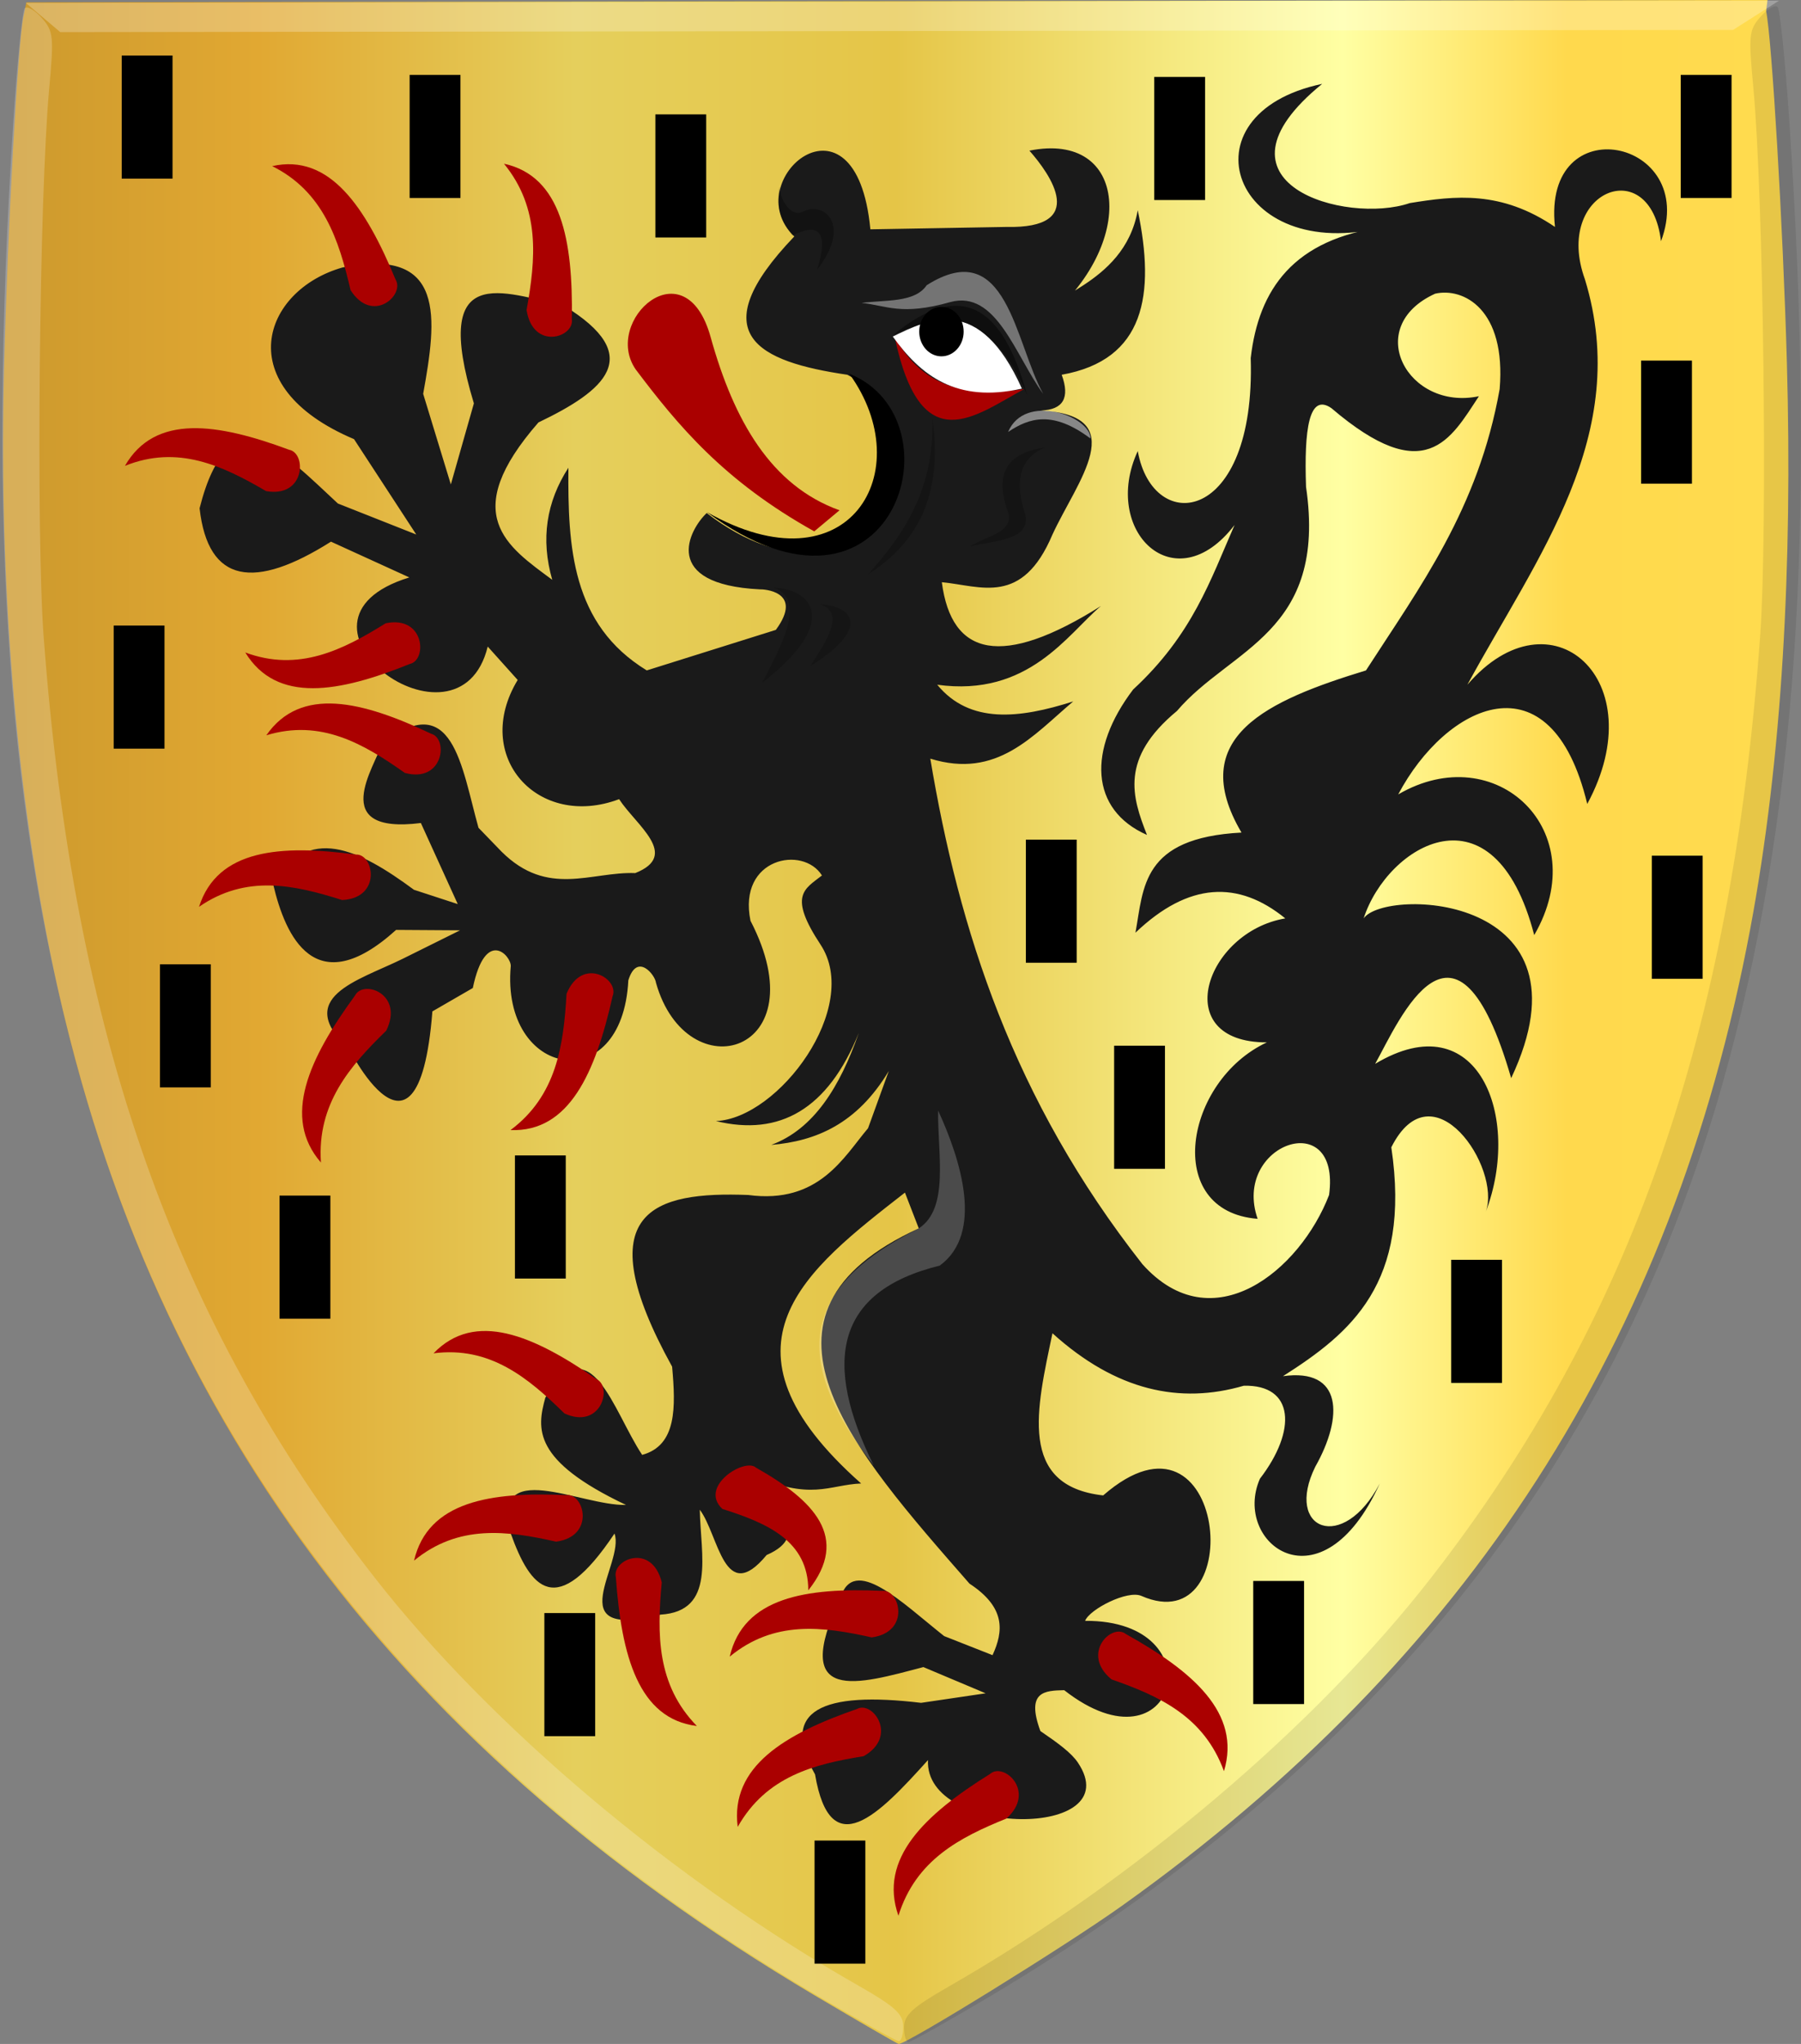 <?xml version="1.0" encoding="UTF-8" standalone="no"?>
<!-- Created with Inkscape (http://www.inkscape.org/) -->

<svg
   xmlns:dc="http://purl.org/dc/elements/1.1/"
   xmlns:cc="http://creativecommons.org/ns#"
   xmlns:rdf="http://www.w3.org/1999/02/22-rdf-syntax-ns#"
   xmlns:svg="http://www.w3.org/2000/svg"
   xmlns="http://www.w3.org/2000/svg"
   xmlns:xlink="http://www.w3.org/1999/xlink"
   xmlns:sodipodi="http://sodipodi.sourceforge.net/DTD/sodipodi-0.dtd"
   xmlns:inkscape="http://www.inkscape.org/namespaces/inkscape"
   width="480.909"
   height="545.528"
   id="svg11664"
   version="1.1"
   inkscape:version="0.48.4 r9939"
   sodipodi:docname="die greue van Gulic.svg">
  <rect width="100%" height="100%" fill="#808080" stroke="none"/>
  <defs
     id="defs11666">
    <linearGradient
       inkscape:collect="always"
       xlink:href="#linearGradient23124"
       id="linearGradient7480"
       x1="1.813"
       y1="459.502"
       x2="546.728"
       y2="463.787"
       gradientUnits="userSpaceOnUse"
       gradientTransform="translate(218.571,3.897)" />
    <linearGradient
       id="linearGradient23124">
      <stop
         style="stop-color:#cc992d;stop-opacity:1;"
         offset="0"
         id="stop23126" />
      <stop
         style="stop-color:#e1a832;stop-opacity:1;"
         offset="0.143"
         id="stop23128" />
      <stop
         id="stop23130"
         offset="0.321"
         style="stop-color:#e5cf5c;stop-opacity:1;" />
      <stop
         style="stop-color:#e5c547;stop-opacity:1;"
         offset="0.5"
         id="stop23132" />
      <stop
         id="stop23134"
         offset="0.75"
         style="stop-color:#ffffa3;stop-opacity:1;" />
      <stop
         style="stop-color:#ffd94d;stop-opacity:1;"
         offset="0.875"
         id="stop23136" />
      <stop
         id="stop23138"
         offset="1"
         style="stop-color:#ffdb4e;stop-opacity:1;" />
    </linearGradient>
    <linearGradient
       y2="463.787"
       x2="546.728"
       y1="459.502"
       x1="1.813"
       gradientTransform="translate(-84.53,-193.588)"
       gradientUnits="userSpaceOnUse"
       id="linearGradient11478"
       xlink:href="#linearGradient23124"
       inkscape:collect="always" />
    <linearGradient
       id="linearGradient4070-6-1">
      <stop
         style="stop-color:#a3a3a3;stop-opacity:1;"
         offset="0"
         id="stop4072-2-3" />
      <stop
         style="stop-color:#b0b0b0;stop-opacity:1;"
         offset="0.143"
         id="stop4074-3-2" />
      <stop
         id="stop4076-8-1"
         offset="0.321"
         style="stop-color:#d1d1d1;stop-opacity:1;" />
      <stop
         style="stop-color:#bdbdbd;stop-opacity:1;"
         offset="0.5"
         id="stop4078-2-6" />
      <stop
         id="stop4080-6-3"
         offset="0.75"
         style="stop-color:#e5e5e5;stop-opacity:1;" />
      <stop
         style="stop-color:#cccccc;stop-opacity:1;"
         offset="0.875"
         id="stop4082-2-8" />
      <stop
         id="stop4084-7-3"
         offset="1"
         style="stop-color:#cccccc;stop-opacity:1;" />
    </linearGradient>
    <linearGradient
       gradientTransform="matrix(-1,0,0,1,-888.666,-1172.75)"
       gradientUnits="userSpaceOnUse"
       y2="1521.872"
       x2="-1157.101"
       y1="1521.872"
       x1="-1418.855"
       id="linearGradient15804"
       xlink:href="#linearGradient4070-6-1"
       inkscape:collect="always" />
    <linearGradient
       id="linearGradient15717"
       inkscape:collect="always">
      <stop
         id="stop15719"
         offset="0"
         style="stop-color:#ffffff;stop-opacity:1;" />
      <stop
         id="stop15721"
         offset="1"
         style="stop-color:#ffffff;stop-opacity:0;" />
    </linearGradient>
    <linearGradient
       gradientTransform="matrix(-1,0,0,1,-1040.622,-1172.75)"
       gradientUnits="userSpaceOnUse"
       y2="1605.392"
       x2="-1343.402"
       y1="1605.392"
       x1="-1384.51"
       id="linearGradient15723"
       xlink:href="#linearGradient15717"
       inkscape:collect="always" />
    <linearGradient
       id="linearGradient23124-9">
      <stop
         style="stop-color:#cc992d;stop-opacity:1;"
         offset="0"
         id="stop23126-4" />
      <stop
         style="stop-color:#e1a832;stop-opacity:1;"
         offset="0.143"
         id="stop23128-2" />
      <stop
         id="stop23130-0"
         offset="0.321"
         style="stop-color:#e5cf5c;stop-opacity:1;" />
      <stop
         style="stop-color:#e5c547;stop-opacity:1;"
         offset="0.5"
         id="stop23132-8" />
      <stop
         id="stop23134-7"
         offset="0.75"
         style="stop-color:#ffffa3;stop-opacity:1;" />
      <stop
         style="stop-color:#ffd94d;stop-opacity:1;"
         offset="0.875"
         id="stop23136-8" />
      <stop
         id="stop23138-7"
         offset="1"
         style="stop-color:#ffdb4e;stop-opacity:1;" />
    </linearGradient>
    <linearGradient
       inkscape:collect="always"
       xlink:href="#linearGradient4053-4-8-3-8"
       id="linearGradient15856"
       gradientUnits="userSpaceOnUse"
       gradientTransform="matrix(-1,0,0,1,-228.44,-1903.873)"
       x1="-649.145"
       y1="2202.972"
       x2="-483.659"
       y2="2202.972" />
    <linearGradient
       id="linearGradient4053-4-8-3-8">
      <stop
         style="stop-color:#cc992d;stop-opacity:1;"
         offset="0"
         id="stop4055-9-6-3-1" />
      <stop
         style="stop-color:#e1a832;stop-opacity:1;"
         offset="0.143"
         id="stop4057-8-0-4-3" />
      <stop
         id="stop4059-2-1-2-6"
         offset="0.321"
         style="stop-color:#e5cf5c;stop-opacity:1;" />
      <stop
         style="stop-color:#e5c547;stop-opacity:1;"
         offset="0.5"
         id="stop4061-4-2-2-7" />
      <stop
         id="stop4063-5-6-0-8"
         offset="0.75"
         style="stop-color:#ffffa3;stop-opacity:1;" />
      <stop
         style="stop-color:#ffd94d;stop-opacity:1;"
         offset="0.875"
         id="stop4065-2-0-1-9" />
      <stop
         id="stop4067-9-5-2-5"
         offset="1"
         style="stop-color:#ffdb4e;stop-opacity:1;" />
    </linearGradient>
    <linearGradient
       gradientTransform="matrix(-1,0,0,1,-1479.898,-1391.22)"
       gradientUnits="userSpaceOnUse"
       y2="1821.438"
       x2="-1792.981"
       y1="1821.438"
       x1="-1947.815"
       id="linearGradient16219"
       xlink:href="#linearGradient4053-4-8-3-8"
       inkscape:collect="always" />
    <linearGradient
       id="linearGradient16247"
       inkscape:collect="always">
      <stop
         id="stop16249"
         offset="0"
         style="stop-color:#ffffff;stop-opacity:1;" />
      <stop
         id="stop16251"
         offset="1"
         style="stop-color:#ffffff;stop-opacity:0;" />
    </linearGradient>
    <radialGradient
       gradientUnits="userSpaceOnUse"
       gradientTransform="matrix(1,0,0,1.542,17.464,-482.133)"
       r="8.071"
       fy="763.515"
       fx="-781.429"
       cy="763.515"
       cx="-781.429"
       id="radialGradient16253"
       xlink:href="#linearGradient16247"
       inkscape:collect="always" />
    <linearGradient
       inkscape:collect="always"
       xlink:href="#linearGradient23124-9"
       id="linearGradient12704"
       x1="116.572"
       y1="502.217"
       x2="547.222"
       y2="502.217"
       gradientUnits="userSpaceOnUse" />
    <linearGradient
       inkscape:collect="always"
       xlink:href="#linearGradient23124-9"
       id="linearGradient12722"
       x1="99.881"
       y1="526.648"
       x2="577.584"
       y2="526.648"
       gradientUnits="userSpaceOnUse" />
  </defs>
  <sodipodi:namedview
     id="base"
     pagecolor="#ffffff"
     bordercolor="#666666"
     borderopacity="1.0"
     inkscape:pageopacity="0.0"
     inkscape:pageshadow="2"
     inkscape:zoom="0.7"
     inkscape:cx="184.01661"
     inkscape:cy="360.9376"
     inkscape:document-units="px"
     inkscape:current-layer="layer1"
     showgrid="false"
     fit-margin-top="0"
     fit-margin-left="0"
     fit-margin-right="0"
     fit-margin-bottom="0"
     inkscape:window-width="1600"
     inkscape:window-height="837"
     inkscape:window-x="-8"
     inkscape:window-y="-8"
     inkscape:window-maximized="1" />
  <g
     inkscape:label="Laag 1"
     inkscape:groupmode="layer"
     id="layer1"
     transform="translate(-99.546,-253.884)">
    <path
       style="fill:url(#linearGradient12722);fill-opacity:1;stroke:none"
       d="m 316.935,786.359 c -115.025,-68.178 -181.467,-160.096 -205.08,-283.718 -8.749,-45.807 -12.573,-97.371 -11.202,-151.068 0.941,-36.838 3.656,-85.973 5.155,-93.274 l 0.779,-3.799 232.464,-0.308 232.463,-0.308 -0.376,2.93 c 1.517,7.296 4.519,57.117 5.551,93.953 1.503,53.694 -1.195,105.441 -9.832,151.271 -20.749,110.103 -75.132,194.54 -167.83,260.58 -14.893,10.611 -57.393,36.892 -59.501,36.794 -0.339,-0.016 -10.505,-5.889 -22.591,-13.053 z"
       id="path3927-4-86-8-2-6-5-5"
       inkscape:connector-curvature="0"
       sodipodi:nodetypes="csssccccsssccc" />
    <path
       style="fill:#000000;fill-opacity:0.094"
       d="m 361.762,787.977 c 103.405,-60.939 168.534,-141.591 197.733,-244.861 19.74,-69.815 25.192,-148.616 17.806,-257.332 -1.074,-15.802 -2.465,-29.311 -3.09,-30.019 -0.626,-0.708 -2.661,0.435 -4.522,2.541 -3.147,3.561 -3.285,4.899 -1.957,19.04 2.704,28.797 3.824,118.566 1.825,146.199 -7.677,106.1 -34.427,182.687 -87.778,251.315 -30.892,39.74 -79.605,81.011 -128.984,109.282 -9.619,5.506 -11.845,7.548 -11.841,10.855 0,2.24 0.556,4.01 1.23,3.934 0.675,-0.077 9.485,-5.006 19.578,-10.954 z"
       id="path3971-2-8-4-0-8-4-60-8"
       inkscape:connector-curvature="0" />
    <path
       style="fill:#ffffff;fill-opacity:0.255;stroke:none"
       d="m 106.46,254.687 9.174,7.769 446.683,-0.589 12.256,-7.798 z"
       id="path3995-3-6-1-2-1-4-5-4"
       inkscape:connector-curvature="0" />
    <path
       style="fill:#ffffff;fill-opacity:0.212;stroke:none"
       d="m 319.902,787.762 c -103.555,-60.666 -168.885,-141.145 -198.338,-244.338 -19.913,-69.762 -25.56,-148.548 -18.441,-257.284 1.034,-15.805 2.391,-29.317 3.015,-30.027 0.625,-0.71 2.663,0.428 4.529,2.529 3.156,3.553 3.297,4.89 2.003,19.035 -2.632,28.804 -3.53,118.576 -1.463,146.203 7.939,106.079 34.878,182.595 88.398,251.083 30.991,39.658 79.804,80.801 129.254,108.941 9.632,5.481 11.864,7.517 11.868,10.823 0,2.24 -0.547,4.012 -1.221,3.937 -0.674,-0.075 -9.497,-4.981 -19.604,-10.902 z"
       id="path3971-9-9-3-8-0-1-9-7"
       inkscape:connector-curvature="0" />
    <path
       style="fill:#1a1a1a;fill-opacity:1;stroke:none"
       d="m 311.639,316.997 c -25.034,26.146 -9.533,33.433 14.157,36.91 31.781,15.783 5.445,69.927 -37.546,36.91 -4.794,4.508 -12.352,19.03 14.157,20.364 0.953,-0.066 11.896,0.498 4.309,10.819 l -34.468,10.818 c -20.09,-12.284 -21.078,-32.938 -20.927,-54.092 -5.901,9.131 -7.434,19.082 -4.309,29.91 -12.055,-8.938 -25.174,-17.378 -3.693,-42.001 17.635,-8.447 28.906,-17.7 6.771,-31.183 -16.029,-3.397 -35.621,-12.16 -24.005,26.092 l -6.155,21.637 -7.386,-24.183 c 3.648,-20.142 6.156,-39.348 -21.543,-33.728 -21.36,6.07 -30.429,31.662 3.078,45.819 l 16.619,25.455 -20.927,-8.273 c -14.258,-13.172 -29.027,-29.903 -36.931,1.273 2.277,20.231 14.759,21.758 35.084,8.909 l 20.927,9.546 c -38.271,11.728 13.231,50.009 20.927,18.455 l 8.002,8.909 c -12.33,20.387 5.417,39.977 27.082,31.819 4.564,6.993 16.347,14.95 4.309,19.728 -11.835,-0.427 -23.343,6.564 -35.7,-5.727 l -6.155,-6.364 c -4.564,-16.289 -6.82,-37.626 -25.851,-22.273 -1.674,5.712 -14.744,24.155 10.464,21.001 l 9.848,21.637 -11.695,-3.818 c -14.714,-10.882 -28.567,-17.667 -37.546,-1.273 3.188,13.457 11.07,31.6 32.778,11.982 l 17.078,0.11 -15.388,7.637 c -12.045,5.897 -29.27,10.263 -14.157,24.183 -2.909,-6.057 18.181,40.372 22.158,-10.182 l 10.795,-6.237 c 3.377,-16.207 10.237,-8.619 10.133,-5.855 -2.695,29.867 29.788,35.497 31.391,3.818 2.31,-7.55 7.16,-1.477 7.386,0.636 8.245,29.155 43.641,18.933 25.236,-16.546 -3.446,-16.838 14.069,-20.168 19.081,-12.091 -4.705,3.675 -9.041,5.331 -0.379,18.449 11.003,16.663 -11.182,46.413 -27.935,47.099 16.962,4.139 29.902,-3.089 38.161,-23.546 -5.036,14.38 -11.993,25.691 -23.389,29.91 11.935,-0.997 22.921,-5.595 31.391,-19.728 l -5.54,15.273 c -6.459,7.617 -13.093,20.355 -32.006,17.819 -25.083,-0.955 -43.375,4.107 -20.312,45.819 0.958,10.764 1.293,21.027 -8.002,23.546 -7.718,-11.595 -13.812,-34.954 -25.851,-15.273 -2.296,8.321 -3.455,16.789 21.543,28.637 -12.221,0.278 -36.204,-13.036 -30.775,7.636 5.255,14.624 12.116,23.34 27.698,0 2.885,7.947 -15.301,28.603 12.31,21.637 14.786,-0.896 10.689,-15.894 10.464,-28.001 5.11,6.782 6.46,25.871 17.85,12.091 12.664,-5.497 1.678,-13.871 -4.309,-21.637 16.166,7.394 20.845,2.887 29.544,2.546 -41.637,-36.865 -14.556,-57.151 11.695,-77.638 l 3.693,9.546 c -50.122,22.977 -17.804,58.976 13.541,94.821 9.71,6.364 9.089,12.727 6.155,19.091 l -12.926,-5.091 c -11.338,-8.991 -24.124,-21.831 -27.698,-10.182 -13.579,28.695 4.811,23.014 22.158,18.455 l 16.619,7 -17.234,2.546 c -26.202,-3.141 -38.056,1.853 -28.313,19.091 4.099,24.121 16.968,10.841 30.16,-3.818 -1.026,20.609 53.775,21.195 40.031,0.681 -1.742,-2.601 -5.259,-5.177 -10.02,-8.426 -3.922,-10.663 1.217,-10.787 6.358,-10.909 30.01,23.45 41.054,-18.743 5.579,-18.506 1.197,-3.096 11.314,-8.287 15.043,-6.652 28.721,12.588 22.839,-55.587 -10.212,-26.825 -22.884,-2.554 -17.751,-23.212 -13.541,-43.274 17.029,15.391 34.058,18.961 51.087,14 13.532,-0.331 14.209,11.955 4.309,24.819 -7.529,17.197 16.439,35.512 32.007,1.273 -9.797,18.714 -25.544,12.423 -17.234,-4.455 7.593,-13.42 7.29,-26.425 -8.617,-24.182 17.964,-11.464 34.339,-24.628 28.929,-61.093 11.029,-21.884 29.431,5.438 25.236,17.182 9.625,-25.106 -2.031,-55.953 -29.544,-39.456 6.45,-11.587 21.508,-47.331 36.315,3.818 23.277,-49.31 -33.72,-50.886 -39.393,-42.638 6.32,-19.505 34.814,-36.794 45.548,4.455 16.116,-27.755 -10.189,-52.77 -36.315,-37.547 12.671,-23.97 40.767,-37.809 50.472,2.546 17.948,-33.109 -9.76,-57.702 -32.006,-31.819 18.582,-34.173 44.041,-66.746 31.391,-108.185 -8.552,-23.536 17.453,-34.052 20.312,-10.182 10.237,-27.38 -31.814,-36.095 -28.313,-3.818 -14.41,-9.793 -26.642,-8.331 -38.777,-6.364 -16.946,5.807 -56.099,-5.223 -23.389,-31.819 -38.239,8.016 -23.965,48.493 16.619,38.183 -24.215,3.178 -33.581,16.592 -35.7,35.001 1.371,44.417 -26.116,47.513 -30.16,24.819 -9.854,21.305 9.918,40.533 25.851,19.728 -6.422,14.637 -11.231,29.274 -27.082,43.91 -12.208,16.061 -11.564,32.084 3.693,38.819 -4.011,-10.167 -7.281,-20.431 8.002,-33.092 14.309,-16.808 40.197,-20.759 34.468,-59.82 -0.531,-15.288 0.767,-25.139 6.771,-21 25.11,21.457 31.817,8.321 39.393,-3.182 -18.97,4.013 -31.243,-18.459 -11.695,-27.364 7.547,-1.732 19.014,4.141 17.234,25.455 -5.691,32.034 -21.342,52.834 -35.699,75.093 -26.184,7.994 -48.266,17.735 -33.238,43.274 -26.738,1.409 -26.098,14.688 -28.314,26.728 14.184,-13.542 27.465,-14.03 40.008,-3.818 -21.351,3.607 -31.282,33.106 -4.924,33.092 -21.965,10.235 -27.936,45.103 -2.462,47.092 -6.931,-19.966 22.309,-30.236 19.081,-6.364 -7.777,20.191 -31.167,39.372 -49.856,18.455 -34.564,-43.988 -48.987,-89.238 -56.627,-134.913 17.85,5.516 27.377,-6.179 38.161,-15.273 -14.391,4.593 -27.621,6.098 -36.315,-4.455 24.413,3.381 34.836,-13.552 43.701,-21 -26.384,16.624 -39.882,13.493 -42.47,-6.364 10.454,0.981 21.431,6.465 29.544,-12.728 6.508,-14.146 21.431,-31.773 -3.077,-33.092 5.95,-0.212 7.797,-3.394 5.539,-9.546 22.254,-3.965 25.013,-21.366 20.312,-43.91 -3.688,20.761 -26.849,22.881 -24.62,29.274 24.565,-20.16 22.084,-50.475 -4.309,-45.183 5.639,6.402 15.868,20.872 -6.155,20.364 l -36.315,0.636 c -3.805,-40.187 -35.819,-12.916 -20.312,1.909 z"
       id="path14667-1"
       inkscape:connector-curvature="0"
       sodipodi:nodetypes="ccccccccccccccccccccccccccccccccccccccccccsccccccccccccccccccccccccccccscccsccccccccccccccccccccccccccccccccccccccccccccccccccccccc" />
    <path
       style="fill:#000000;fill-opacity:1;stroke:none"
       d="m 288.241,390.532 c 49.995,37.027 68.365,-24.817 38.083,-36.899 18.848,26.005 -0.08,58.51 -38.083,36.899 z"
       id="path14669-0"
       inkscape:connector-curvature="0"
       sodipodi:nodetypes="ccc" />
    <path
       style="fill:#aa0000;fill-opacity:1;stroke:none"
       d="m 323.712,390.082 c -18.32,-6.595 -28.207,-23.985 -34.383,-46.124 -6.777,-24.721 -29.045,-4.451 -20.021,8.55 11.273,14.943 23.553,29.768 47.658,43.199 z"
       id="path14671-4"
       inkscape:connector-curvature="0"
       sodipodi:nodetypes="ccccc" />
    <path
       style="fill:#aa0000;fill-opacity:1;stroke:none"
       d="m 172.226,298.224 c 13.64,6.791 17.79,19.619 20.927,33.092 5.838,9.204 14.603,1.302 12.002,-2.864 -8.003,-19.3 -17.597,-33.664 -32.93,-30.228 z"
       id="path14673-07"
       inkscape:connector-curvature="0"
       sodipodi:nodetypes="cccc" />
    <path
       style="fill:#aa0000;fill-opacity:1;stroke:none"
       d="m 234.12,297.579 c 9.77,11.957 8.492,25.419 6.035,39.042 1.695,10.867 12.816,7.353 12.087,2.453 0.316,-20.996 -2.769,-38.158 -18.123,-41.495 z"
       id="path14673-4-5"
       inkscape:connector-curvature="0"
       sodipodi:nodetypes="cccc" />
    <path
       style="fill:#aa0000;fill-opacity:1;stroke:none"
       d="m 132.906,378.224 c 14.104,-5.687 26.011,-0.08 37.682,6.733 10.493,1.859 10.877,-10.158 6.157,-11.031 -19.112,-7.106 -35.816,-9.642 -43.839,4.298 z"
       id="path14673-7-9"
       inkscape:connector-curvature="0"
       sodipodi:nodetypes="cccc" />
    <path
       style="fill:#aa0000;fill-opacity:1;stroke:none"
       d="m 165.043,428.031 c 14.249,5.287 26.003,-0.654 37.491,-7.793 10.44,-2.155 11.141,9.847 6.446,10.853 -18.918,7.642 -35.549,10.648 -43.936,-3.06 z"
       id="path14673-6-0"
       inkscape:connector-curvature="0"
       sodipodi:nodetypes="cccc" />
    <path
       style="fill:#aa0000;fill-opacity:1;stroke:none"
       d="m 170.659,450.136 c 14.523,-4.42 25.922,2.219 36.988,10.038 10.301,2.78 11.677,-9.159 7.046,-10.446 -18.455,-8.768 -34.888,-12.771 -44.034,0.408 z"
       id="path14673-63-5"
       inkscape:connector-curvature="0"
       sodipodi:nodetypes="cccc" />
    <path
       style="fill:#aa0000;fill-opacity:1;stroke:none"
       d="m 152.695,495.906 c 12.591,-8.69 25.386,-5.86 38.201,-1.802 10.634,-0.517 8.51,-12.338 3.719,-12.141 -20.143,-2.69 -36.984,-1.454 -41.92,13.943 z"
       id="path14673-0-1"
       inkscape:connector-curvature="0"
       sodipodi:nodetypes="cccc" />
    <path
       style="fill:#aa0000;fill-opacity:1;stroke:none"
       d="m 185.238,564.161 c -1.051,-15.614 7.673,-25.696 17.439,-35.187 4.842,-9.803 -6.139,-13.761 -8.351,-9.362 -12.252,16.748 -19.569,32.479 -9.088,44.549 z"
       id="path14673-9-2"
       inkscape:connector-curvature="0"
       sodipodi:nodetypes="cccc" />
    <path
       style="fill:#aa0000;fill-opacity:1;stroke:none"
       d="m 235.867,555.504 c 12.269,-9.169 14.168,-22.553 14.96,-36.387 4.178,-10.124 14.152,-3.942 12.303,0.632 -4.588,20.456 -11.585,36.343 -27.263,35.754 z"
       id="path14673-08-0"
       inkscape:connector-curvature="0"
       sodipodi:nodetypes="cccc" />
    <path
       style="fill:#aa0000;fill-opacity:1;stroke:none"
       d="m 215.307,615.086 c 15.021,-1.954 25.242,6.489 34.952,16.042 9.736,4.452 12.947,-7.104 8.575,-9.143 -16.856,-11.715 -32.456,-18.391 -43.528,-6.899 z"
       id="path14673-01-9"
       inkscape:connector-curvature="0"
       sodipodi:nodetypes="cccc" />
    <path
       style="fill:#aa0000;fill-opacity:1;stroke:none"
       d="m 210.108,670.411 c 11.854,-9.735 24.831,-8.008 37.927,-5.058 10.557,-1.423 7.496,-13.023 2.736,-12.418 -20.289,-0.961 -36.974,1.71 -40.663,17.476 z"
       id="path14673-5-8"
       inkscape:connector-curvature="0"
       sodipodi:nodetypes="cccc" />
    <path
       style="fill:#aa0000;fill-opacity:1;stroke:none"
       d="m 285.624,714.551 c -10.761,-11.009 -10.648,-24.536 -9.375,-38.331 -2.624,-10.667 -13.399,-6.143 -12.251,-1.33 1.494,20.942 6.046,37.752 21.625,39.661 z"
       id="path14673-1-9"
       inkscape:connector-curvature="0"
       sodipodi:nodetypes="cccc" />
    <path
       style="fill:#aa0000;fill-opacity:1;stroke:none"
       d="m 315.373,678.354 c 0.015,-13.193 -10.888,-17.919 -22.957,-21.742 -6.376,-6.064 6.066,-13.729 8.973,-11.024 15.514,8.755 25.22,18.669 13.984,32.766 z"
       id="path14673-03-1"
       inkscape:connector-curvature="0"
       sodipodi:nodetypes="cccc" />
    <path
       style="fill:#aa0000;fill-opacity:1;stroke:none"
       d="m 294.399,696.038 c 11.837,-9.757 24.817,-8.054 37.918,-5.129 10.554,-1.443 7.473,-13.037 2.715,-12.422 -20.291,-0.923 -36.971,1.778 -40.632,17.551 z"
       id="path14673-95-7"
       inkscape:connector-curvature="0"
       sodipodi:nodetypes="cccc" />
    <path
       style="fill:#aa0000;fill-opacity:1;stroke:none"
       d="m 296.53,741.475 c 7.661,-13.5 20.367,-16.727 33.611,-18.858 9.35,-5.263 2.449,-14.941 -1.779,-12.602 -19.259,6.668 -33.89,15.38 -31.832,31.46 z"
       id="path14673-8-3"
       inkscape:connector-curvature="0"
       sodipodi:nodetypes="cccc" />
    <path
       style="fill:#aa0000;fill-opacity:1;stroke:none"
       d="m 339.448,765.189 c 4.648,-14.896 16.375,-20.894 28.857,-25.943 8.024,-7.234 -0.742,-15.135 -4.379,-11.904 -17.403,10.826 -29.859,22.61 -24.478,37.847 z"
       id="path14673-96-3"
       inkscape:connector-curvature="0"
       sodipodi:nodetypes="cccc" />
    <path
       style="fill:#aa0000;fill-opacity:1;stroke:none"
       d="m 426.372,726.613 c -5.327,-14.651 -17.316,-20.067 -30.015,-24.498 -8.347,-6.832 0.047,-15.154 3.828,-12.105 17.88,9.96 30.863,21.12 26.188,36.603 z"
       id="path14673-2-0"
       inkscape:connector-curvature="0"
       sodipodi:nodetypes="cccc" />
    <path
       style="fill:#ffffff;fill-opacity:0.392;stroke:none"
       d="m 329.588,334.733 c 6.41,-0.843 14.213,0 17.409,-4.725 21.439,-13.568 23.48,15.214 31.119,29.024 -7.516,-10.339 -12.535,-27.849 -24.808,-24.524 -13.185,3.713 -16.92,0.913 -23.72,0.225 z"
       id="path14791-7"
       inkscape:connector-curvature="0"
       sodipodi:nodetypes="ccccc" />
    <path
       style="fill:#000000;fill-opacity:0.476;stroke:none"
       d="m 338.075,343.283 c 18.421,-15.233 29.442,-7.15 35.689,15.975 -7.102,-17.166 -18.155,-24.573 -35.689,-15.975 z"
       id="path14793-6"
       inkscape:connector-curvature="0"
       sodipodi:nodetypes="ccc" />
    <path
       style="fill:#000000;fill-opacity:0.226;stroke:none"
       d="m 348.52,365.558 c 0.553,18.567 -7.403,30.78 -17.192,41.624 12.64,-8.054 20.176,-20.407 17.192,-41.624 z"
       id="path14797-0"
       inkscape:connector-curvature="0"
       sodipodi:nodetypes="ccc" />
    <path
       style="fill:#ffffff;fill-opacity:0.476;stroke:none"
       d="m 368.727,369.18 c 4.492,-10.638 22.079,-4.146 22.005,1.75 -10.079,-7.572 -16.385,-5.534 -22.005,-1.75 z"
       id="path14799-2"
       inkscape:connector-curvature="0"
       sodipodi:nodetypes="ccc" />
    <path
       style="fill:#000000;fill-opacity:0.241;stroke:none"
       d="m 378.576,373.317 c -9.275,1.337 -13.587,6.15 -10.156,16.387 2.791,6.316 -5.598,7.155 -9.848,10.023 6.726,-1.658 16.121,-1.607 14.772,-8.432 -2.933,-8.813 -1.678,-15.101 5.232,-17.978 z"
       id="path14801-8"
       inkscape:connector-curvature="0"
       sodipodi:nodetypes="ccccc" />
    <path
       style="fill:#000000;fill-opacity:0.179;stroke:none"
       d="m 306.099,410.704 c 10.537,0.457 17.831,9.294 -3.078,25.455 5.781,-11.08 11.701,-22.236 3.078,-25.455 z"
       id="path14803-9"
       inkscape:connector-curvature="0"
       sodipodi:nodetypes="ccc" />
    <path
       style="fill:#000000;fill-opacity:0.179;stroke:none"
       d="m 318.349,415.159 c 8.477,0.297 14.346,6.041 -2.476,16.546 4.651,-7.202 9.414,-14.453 2.476,-16.546 z"
       id="path14803-5-8"
       inkscape:connector-curvature="0"
       sodipodi:nodetypes="ccc" />
    <path
       style="fill:#000000;fill-opacity:0.321;stroke:none"
       d="m 307.717,303.684 c -0.039,3.38 3.066,8.262 6.093,6.75 5.879,-3.03 13.238,3.565 3.917,15.412 4.32,-13.591 -2.955,-10.98 -6.529,-9.112 -4.086,-4.913 -4.223,-8.6 -3.482,-13.05 z"
       id="path14823-9"
       inkscape:connector-curvature="0"
       sodipodi:nodetypes="ccccc" />
    <path
       style="fill:#ffffff;fill-opacity:0.217;stroke:none"
       d="m 350.044,550.278 c -0.164,11.485 3.087,26.191 -5.223,31.499 -28.702,14.271 -36.14,32.795 -11.969,63.223 -13.589,-27.278 -10.527,-46.426 17.627,-53.324 11.86,-8.685 5.581,-28.321 -0.435,-41.399 z"
       id="path14825-9"
       inkscape:connector-curvature="0"
       sodipodi:nodetypes="ccccc" />
    <path
       style="fill:#aa0000;fill-opacity:1;stroke:none"
       d="m 238.901,89.95 c 7.003,33.317 21.413,20.954 34.598,13.89 -13.606,1.85 -26.322,0.918 -34.598,-13.89 z"
       id="path12706"
       inkscape:connector-curvature="0"
       transform="translate(99.546,253.884)"
       sodipodi:nodetypes="ccc" />
    <path
       style="fill:#ffffff;stroke:none;stroke-width:1px;stroke-linecap:butt;stroke-linejoin:miter;stroke-opacity:1"
       d="m 238.396,89.823 c 9.621,-4.648 23.04,-11.562 34.471,13.89 -17.483,3.96 -27.006,-3.49 -34.471,-13.89 z"
       id="path12724"
       inkscape:connector-curvature="0"
       transform="translate(99.546,253.884)"
       sodipodi:nodetypes="ccc" />
    <path
       sodipodi:type="arc"
       style="fill:#000000;fill-opacity:1;stroke:none"
       id="path14795-6"
       sodipodi:cx="8612.9463"
       sodipodi:cy="-8618.3525"
       sodipodi:rx="4.1964288"
       sodipodi:ry="5.5357141"
       d="m 8617.143,-8618.353 c 0,3.057 -1.879,5.536 -4.196,5.536 -2.318,0 -4.196,-2.478 -4.196,-5.536 0,-3.057 1.879,-5.536 4.196,-5.536 2.318,0 4.196,2.478 4.196,5.536 z"
       transform="matrix(1.414,0,0,1.192,-11827.775,10615.467)" />
    <rect
       style="fill:#000000;fill-opacity:1;stroke:none"
       id="rect7616"
       width="13.571"
       height="32.857"
       x="175"
       y="30.528"
       transform="translate(99.546,253.884)"
       rx="0.001"
       ry="0" />
    <rect
       style="fill:#000000;fill-opacity:1;stroke:none"
       id="rect7616-6"
       width="13.571"
       height="32.857"
       x="132.046"
       y="268.698"
       rx="0.001"
       ry="0" />
    <rect
       style="fill:#000000;fill-opacity:1;stroke:none"
       id="rect7616-0"
       width="13.571"
       height="32.857"
       x="129.903"
       y="420.841"
       rx="0.001"
       ry="0" />
    <rect
       style="fill:#000000;fill-opacity:1;stroke:none"
       id="rect7616-4"
       width="13.571"
       height="32.857"
       x="407.76"
       y="274.412"
       rx="0.001"
       ry="0" />
    <rect
       style="fill:#000000;fill-opacity:1;stroke:none"
       id="rect7616-9"
       width="13.571"
       height="32.857"
       x="537.76"
       y="350.126"
       rx="0.001"
       ry="0" />
    <rect
       style="fill:#000000;fill-opacity:1;stroke:none"
       id="rect7616-46"
       width="13.571"
       height="32.857"
       x="373.474"
       y="477.984"
       rx="0.001"
       ry="0" />
    <rect
       style="fill:#000000;fill-opacity:1;stroke:none"
       id="rect7616-03"
       width="13.571"
       height="32.857"
       x="397.046"
       y="532.984"
       rx="0.001"
       ry="0" />
    <rect
       style="fill:#000000;fill-opacity:1;stroke:none"
       id="rect7616-62"
       width="13.571"
       height="32.857"
       x="540.617"
       y="482.269"
       rx="0.001"
       ry="0" />
    <rect
       style="fill:#000000;fill-opacity:1;stroke:none"
       id="rect7616-45"
       width="13.571"
       height="32.857"
       x="487.046"
       y="590.126"
       rx="0.001"
       ry="0" />
    <rect
       style="fill:#000000;fill-opacity:1;stroke:none"
       id="rect7616-8"
       width="13.571"
       height="32.857"
       x="237.046"
       y="562.269"
       rx="0.001"
       ry="0" />
    <rect
       style="fill:#000000;fill-opacity:1;stroke:none"
       id="rect7616-81"
       width="13.571"
       height="32.857"
       x="174.189"
       y="572.984"
       rx="0.001"
       ry="0" />
    <rect
       style="fill:#000000;fill-opacity:1;stroke:none"
       id="rect7616-2"
       width="13.571"
       height="32.857"
       x="244.903"
       y="684.412"
       rx="0.001"
       ry="0" />
    <rect
       style="fill:#000000;fill-opacity:1;stroke:none"
       id="rect7616-1"
       width="13.571"
       height="32.857"
       x="317.046"
       y="745.126"
       rx="0.001"
       ry="0" />
    <rect
       style="fill:#000000;fill-opacity:1;stroke:none"
       id="rect7616-49"
       width="13.571"
       height="32.857"
       x="434.189"
       y="675.841"
       rx="0.001"
       ry="0" />
    <rect
       style="fill:#000000;fill-opacity:1;stroke:none"
       id="rect7616-82"
       width="13.571"
       height="32.857"
       x="142.258"
       y="511.252"
       rx="0.001"
       ry="0" />
    <rect
       style="fill:#000000;fill-opacity:1;stroke:none"
       id="rect7616-452"
       width="13.571"
       height="32.857"
       x="208.928"
       y="273.867"
       rx="0.001"
       ry="0" />
    <rect
       style="fill:#000000;fill-opacity:1;stroke:none"
       id="rect7616-99"
       width="13.571"
       height="32.857"
       x="548.339"
       y="273.867"
       rx="0.001"
       ry="0" />
  </g>
</svg>
